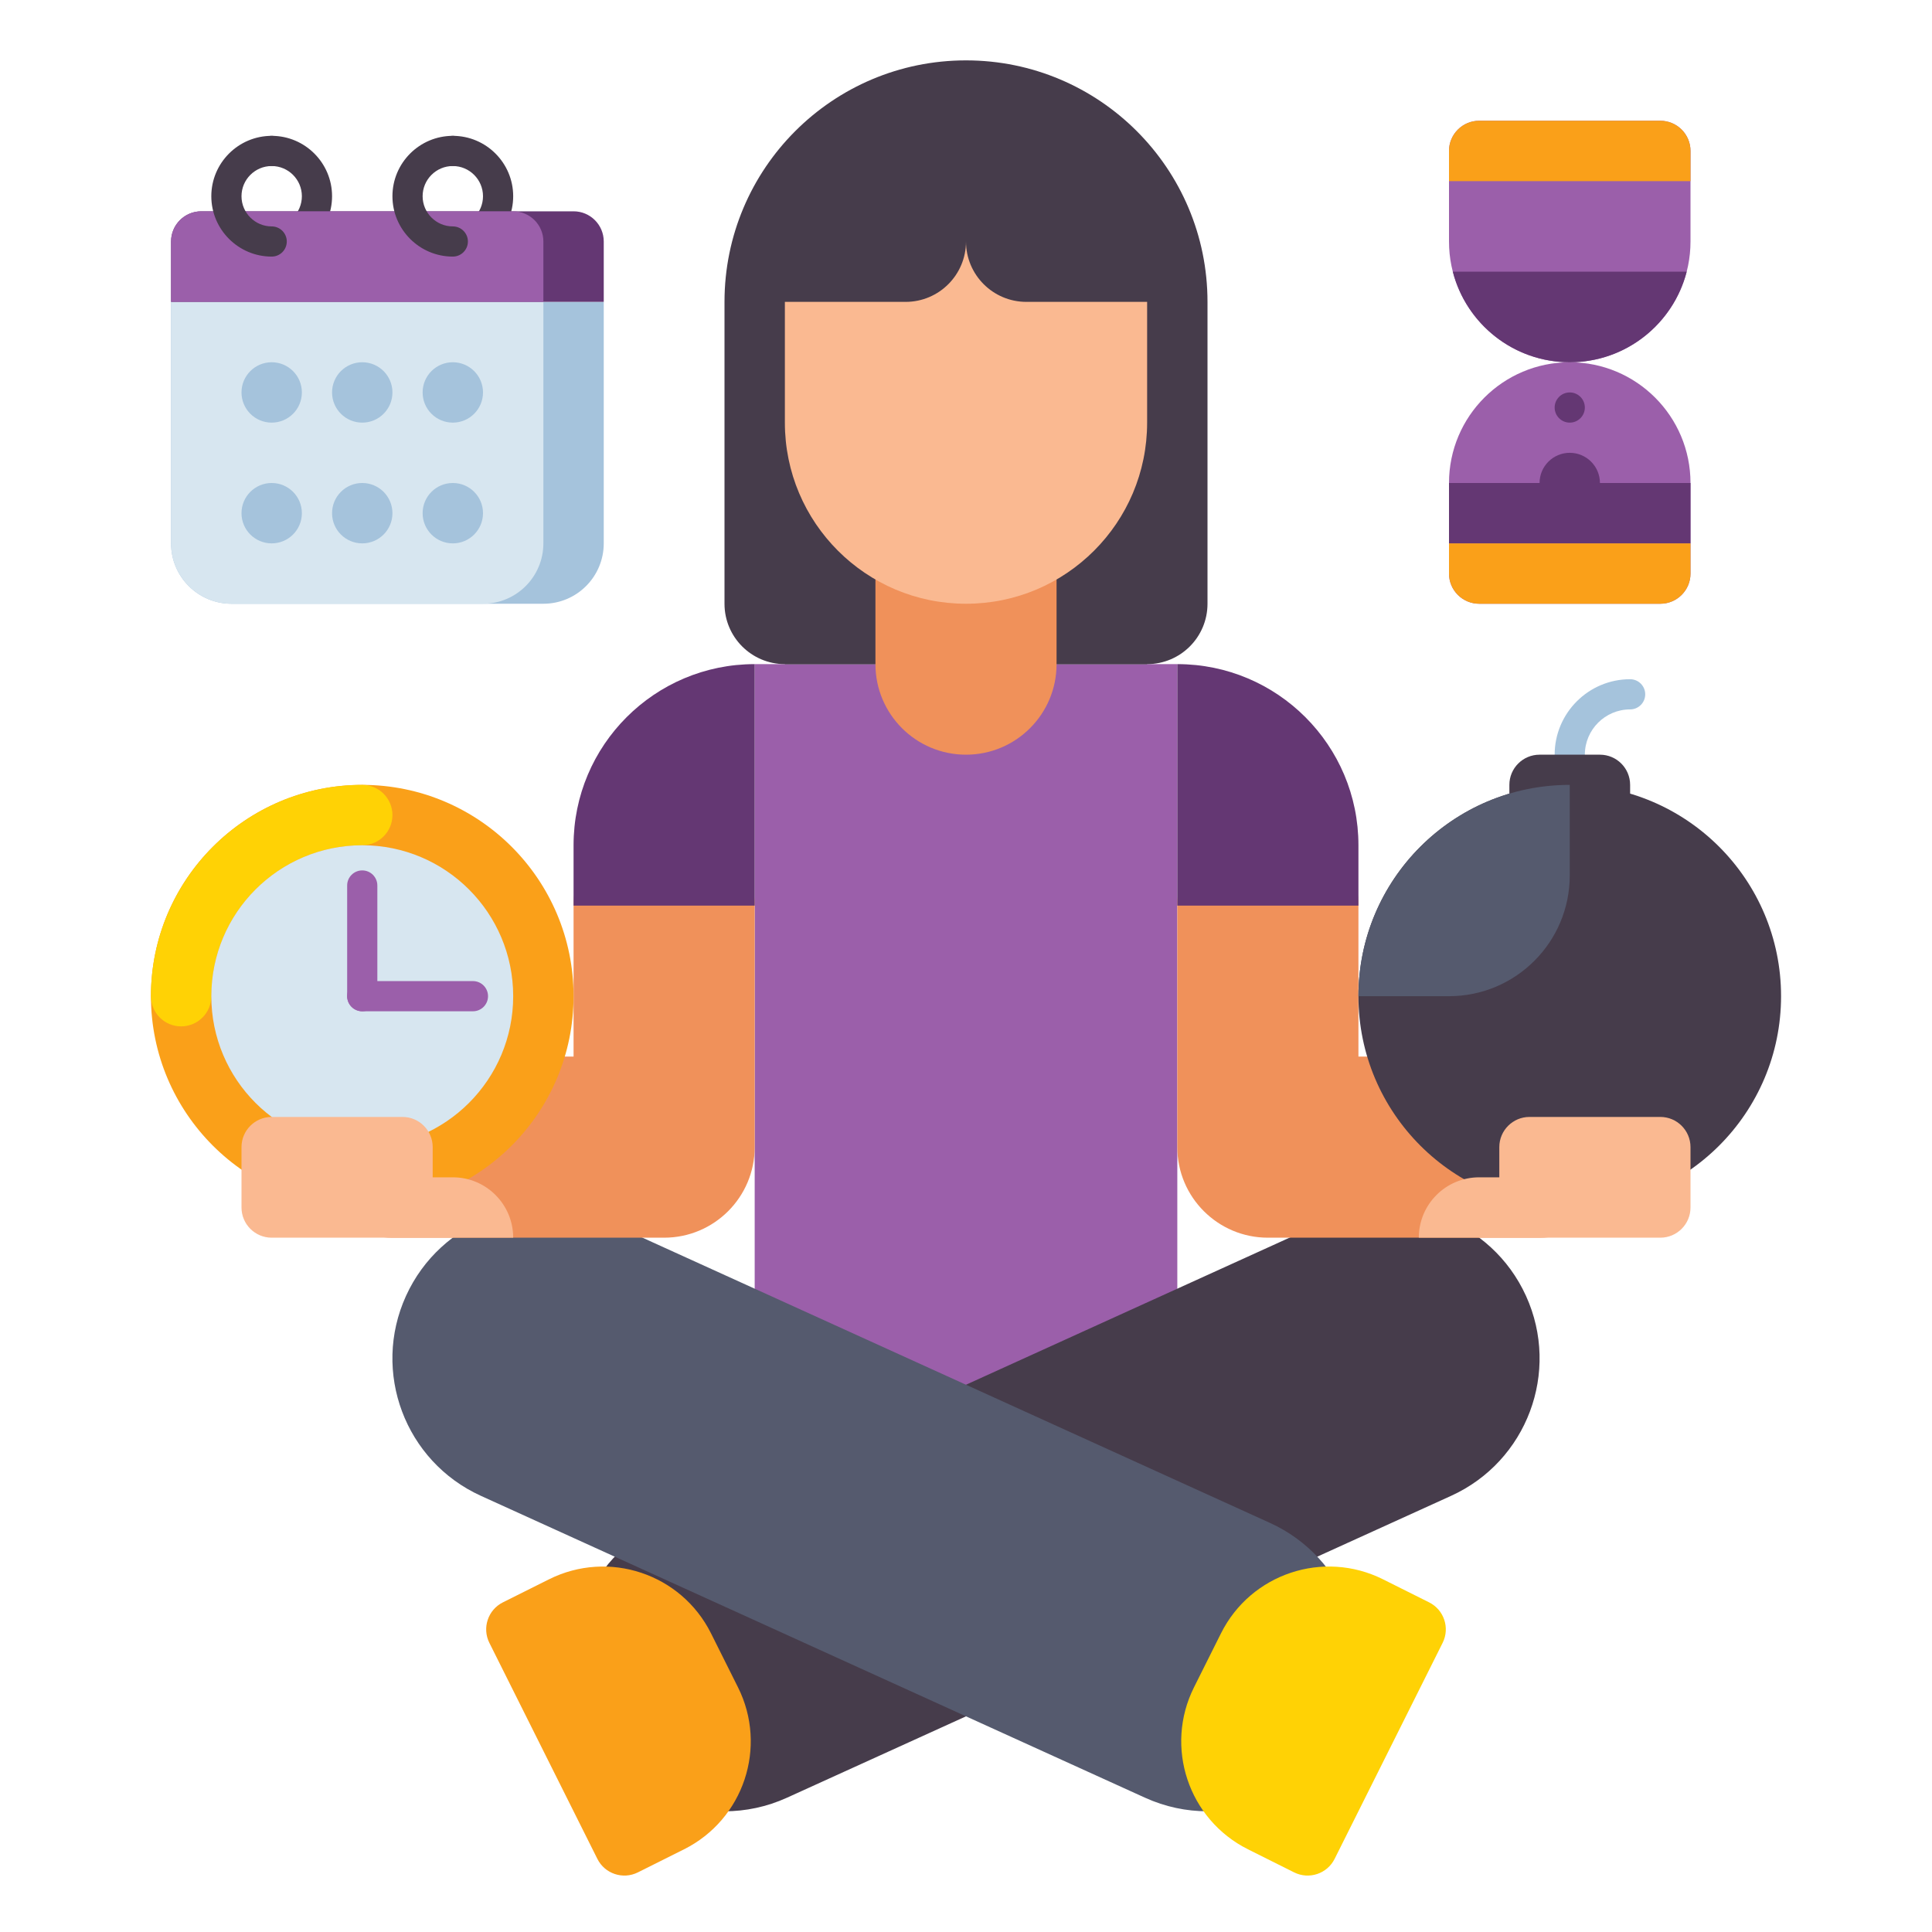 <svg id="Layer_1" height="512" viewBox="0 0 512 512" width="512" xmlns="http://www.w3.org/2000/svg"><g><g><g><path d="m120 68c-2.209 0-4-1.791-4-4s1.791-4 4-4c4.411 0 8-3.589 8-8s-3.589-8-8-8c-2.209 0-4-1.791-4-4s1.791-4 4-4c8.822 0 16 7.178 16 16s-7.178 16-16 16z" fill="#463c4b"/></g></g><g><g><path d="m72 68c-2.209 0-4-1.791-4-4s1.791-4 4-4c4.411 0 8-3.589 8-8s-3.589-8-8-8c-2.209 0-4-1.791-4-4s1.791-4 4-4c8.822 0 16 7.178 16 16s-7.178 16-16 16z" fill="#463c4b"/></g></g><g><g><path d="m416 204c-2.209 0-4-1.791-4-4 0-11.028 8.972-20 20-20 2.209 0 4 1.791 4 4s-1.791 4-4 4c-6.617 0-12 5.383-12 12 0 2.209-1.791 4-4 4z" fill="#a5c3dc"/></g></g><g><g><path d="m200 176h112v221.333h-112z" fill="#9b5faa"/></g></g><g><g><path d="m192.024 480.01c-15.204 0-29.737-8.714-36.438-23.458-9.142-20.111-.249-43.825 19.862-52.967l176-80c20.112-9.143 43.826-.249 52.967 19.862 9.142 20.111.249 43.825-19.862 52.967l-176 80c-5.369 2.44-10.993 3.596-16.529 3.596z" fill="#463c4b"/></g></g><g><g><path d="m158.311 492.622-28.622-57.243c-1.976-3.952-.374-8.757 3.578-10.733l12.223-6.111c15.807-7.904 35.029-1.496 42.932 14.311l7.156 14.311c7.904 15.807 1.497 35.029-14.311 42.933l-12.223 6.111c-3.952 1.974-8.757.373-10.733-3.579z" fill="#faa019"/></g></g><g><g><path d="m256 16c-35.346 0-64 28.654-64 64v80c0 8.837 7.163 16 16 16h96c8.837 0 16-7.163 16-16v-80c0-35.346-28.654-64-64-64z" fill="#463c4b"/></g></g><g><g><path d="m208 80h96v96h-96z" fill="#463c4b"/></g></g><g><g><path d="m319.976 480.01c-5.537 0-11.159-1.155-16.528-3.595l-176-80c-20.111-9.142-29.004-32.855-19.862-52.967 9.141-20.112 32.856-29.003 52.967-19.862l176 80c20.111 9.142 29.004 32.855 19.862 52.967-6.701 14.741-21.236 23.457-36.439 23.457z" fill="#555a6e"/></g></g><g><g><path d="m342.956 496.199-12.223-6.111c-15.807-7.904-22.215-27.125-14.311-42.933l7.156-14.311c7.904-15.807 27.125-22.214 42.932-14.311l12.223 6.111c3.952 1.976 5.554 6.781 3.578 10.733l-28.622 57.243c-1.976 3.954-6.781 5.555-10.733 3.579z" fill="#ffd205"/></g></g><g><g><path d="m256 200c-13.255 0-24-10.745-24-24v-24h48v24c0 13.255-10.745 24-24 24z" fill="#f0915a"/></g></g><g><g><path d="m272 80c-8.837 0-16-7.164-16-16 0 8.836-7.163 16-16 16h-32v32c0 26.51 21.49 48 48 48 26.51 0 48-21.49 48-48v-32z" fill="#fab991"/></g></g><path d="m176 216c-13.255 0-24 10.745-24 24v40h-48c-13.255 0-24 10.745-24 24s10.745 24 24 24h72c13.255 0 24-10.745 24-24v-64c0-13.255-10.745-24-24-24z" fill="#f0915a"/><g><g><circle cx="96" cy="264" fill="#faa019" r="56"/></g></g><g><g><path d="m48 272c-4.418 0-8-3.582-8-8 0-30.878 25.122-56 56-56 4.418 0 8 3.582 8 8s-3.582 8-8 8c-22.056 0-40 17.944-40 40 0 4.418-3.582 8-8 8z" fill="#ffd205"/></g></g><g><g><circle cx="96" cy="264" fill="#d7e6f0" r="40"/></g></g><path d="m120 312h-5.333v-8c0-4.418-3.582-8-8-8h-34.667c-4.418 0-8 3.582-8 8v16c0 4.418 3.582 8 8 8h64c0-8.836-7.163-16-16-16z" fill="#fab991"/><path d="m408 280h-48v-40c0-13.255-10.745-24-24-24s-24 10.745-24 24v64c0 13.255 10.745 24 24 24h72c13.255 0 24-10.745 24-24s-10.745-24-24-24z" fill="#f0915a"/><g><g><path d="m432 216h-32v-8c0-4.418 3.582-8 8-8h16c4.418 0 8 3.582 8 8z" fill="#463c4b"/></g></g><g><g><circle cx="416" cy="264" fill="#463c4b" r="56"/></g></g><path d="m440 296h-34.667c-4.418 0-8 3.582-8 8v8h-5.333c-8.837 0-16 7.164-16 16h64c4.418 0 8-3.582 8-8v-16c0-4.418-3.582-8-8-8z" fill="#fab991"/><g><g><path d="m416 232v-24c-30.928 0-56 25.072-56 56h24c17.673 0 32-14.327 32-32z" fill="#555a6e"/></g></g><g><g><path d="m96 268c-2.209 0-4-1.791-4-4v-29.333c0-2.209 1.791-4 4-4s4 1.791 4 4v29.333c0 2.209-1.791 4-4 4z" fill="#9b5faa"/></g></g><g><g><path d="m125.333 268h-29.333c-2.209 0-4-1.791-4-4s1.791-4 4-4h29.333c2.209 0 4 1.791 4 4s-1.791 4-4 4z" fill="#9b5faa"/></g></g><g><g><path d="m416 96c-17.673 0-32-14.327-32-32v-24c0-4.418 3.582-8 8-8h48c4.418 0 8 3.582 8 8v24c0 17.673-14.327 32-32 32z" fill="#9b5faa"/></g></g><g><g><path d="m416 96c-17.673 0-32 14.327-32 32v24c0 4.418 3.582 8 8 8h48c4.418 0 8-3.582 8-8v-24c0-17.673-14.327-32-32-32z" fill="#9b5faa"/></g></g><g><g><path d="m384 128h64v16h-64z" fill="#643773"/></g></g><g><g><path d="m448 48h-64v-8c0-4.418 3.582-8 8-8h48c4.418 0 8 3.582 8 8z" fill="#faa019"/></g></g><g><g><path d="m440 160h-48c-4.418 0-8-3.582-8-8v-8h64v8c0 4.418-3.582 8-8 8z" fill="#faa019"/></g></g><g><g><path d="m385.008 72c3.552 13.802 16.081 24 30.992 24 14.911 0 27.439-10.198 30.992-24z" fill="#643773"/></g></g><g><g><circle cx="416" cy="108" fill="#643773" r="4"/></g></g><g><g><circle cx="416" cy="128" fill="#643773" r="8"/></g></g><g><g><path d="m144 160h-82.667c-8.837 0-16-7.163-16-16v-64h114.667v64c0 8.837-7.163 16-16 16z" fill="#a5c3dc"/></g></g><g><g><path d="m128 160h-66.667c-8.837 0-16-7.163-16-16v-64h98.667v64c0 8.837-7.163 16-16 16z" fill="#d7e6f0"/></g></g><g><g><path d="m152 56h-98.667c-4.418 0-8 3.582-8 8v16h114.667v-16c0-4.418-3.582-8-8-8z" fill="#643773"/></g></g><g><g><path d="m136 56h-82.667c-4.418 0-8 3.582-8 8v16h98.667v-16c0-4.418-3.582-8-8-8z" fill="#9b5faa"/></g></g><g><g><circle cx="72" cy="104" fill="#a5c3dc" r="8"/></g></g><g><g><circle cx="96" cy="104" fill="#a5c3dc" r="8"/></g></g><g><g><circle cx="120" cy="104" fill="#a5c3dc" r="8"/></g></g><g><g><circle cx="72" cy="136" fill="#a5c3dc" r="8"/></g></g><g><g><circle cx="96" cy="136" fill="#a5c3dc" r="8"/></g></g><g><g><circle cx="120" cy="136" fill="#a5c3dc" r="8"/></g></g><g><g><path d="m72 68c-8.822 0-16-7.178-16-16s7.178-16 16-16c2.209 0 4 1.791 4 4s-1.791 4-4 4c-4.411 0-8 3.589-8 8s3.589 8 8 8c2.209 0 4 1.791 4 4s-1.791 4-4 4z" fill="#463c4b"/></g></g><g><g><path d="m120 68c-8.822 0-16-7.178-16-16s7.178-16 16-16c2.209 0 4 1.791 4 4s-1.791 4-4 4c-4.411 0-8 3.589-8 8s3.589 8 8 8c2.209 0 4 1.791 4 4s-1.791 4-4 4z" fill="#463c4b"/></g></g><g><g><path d="m152 240h48v-64c-26.51 0-48 21.49-48 48z" fill="#643773"/></g></g><g><g><path d="m360 240h-48v-64c26.51 0 48 21.49 48 48z" fill="#643773"/></g></g></g></svg>
